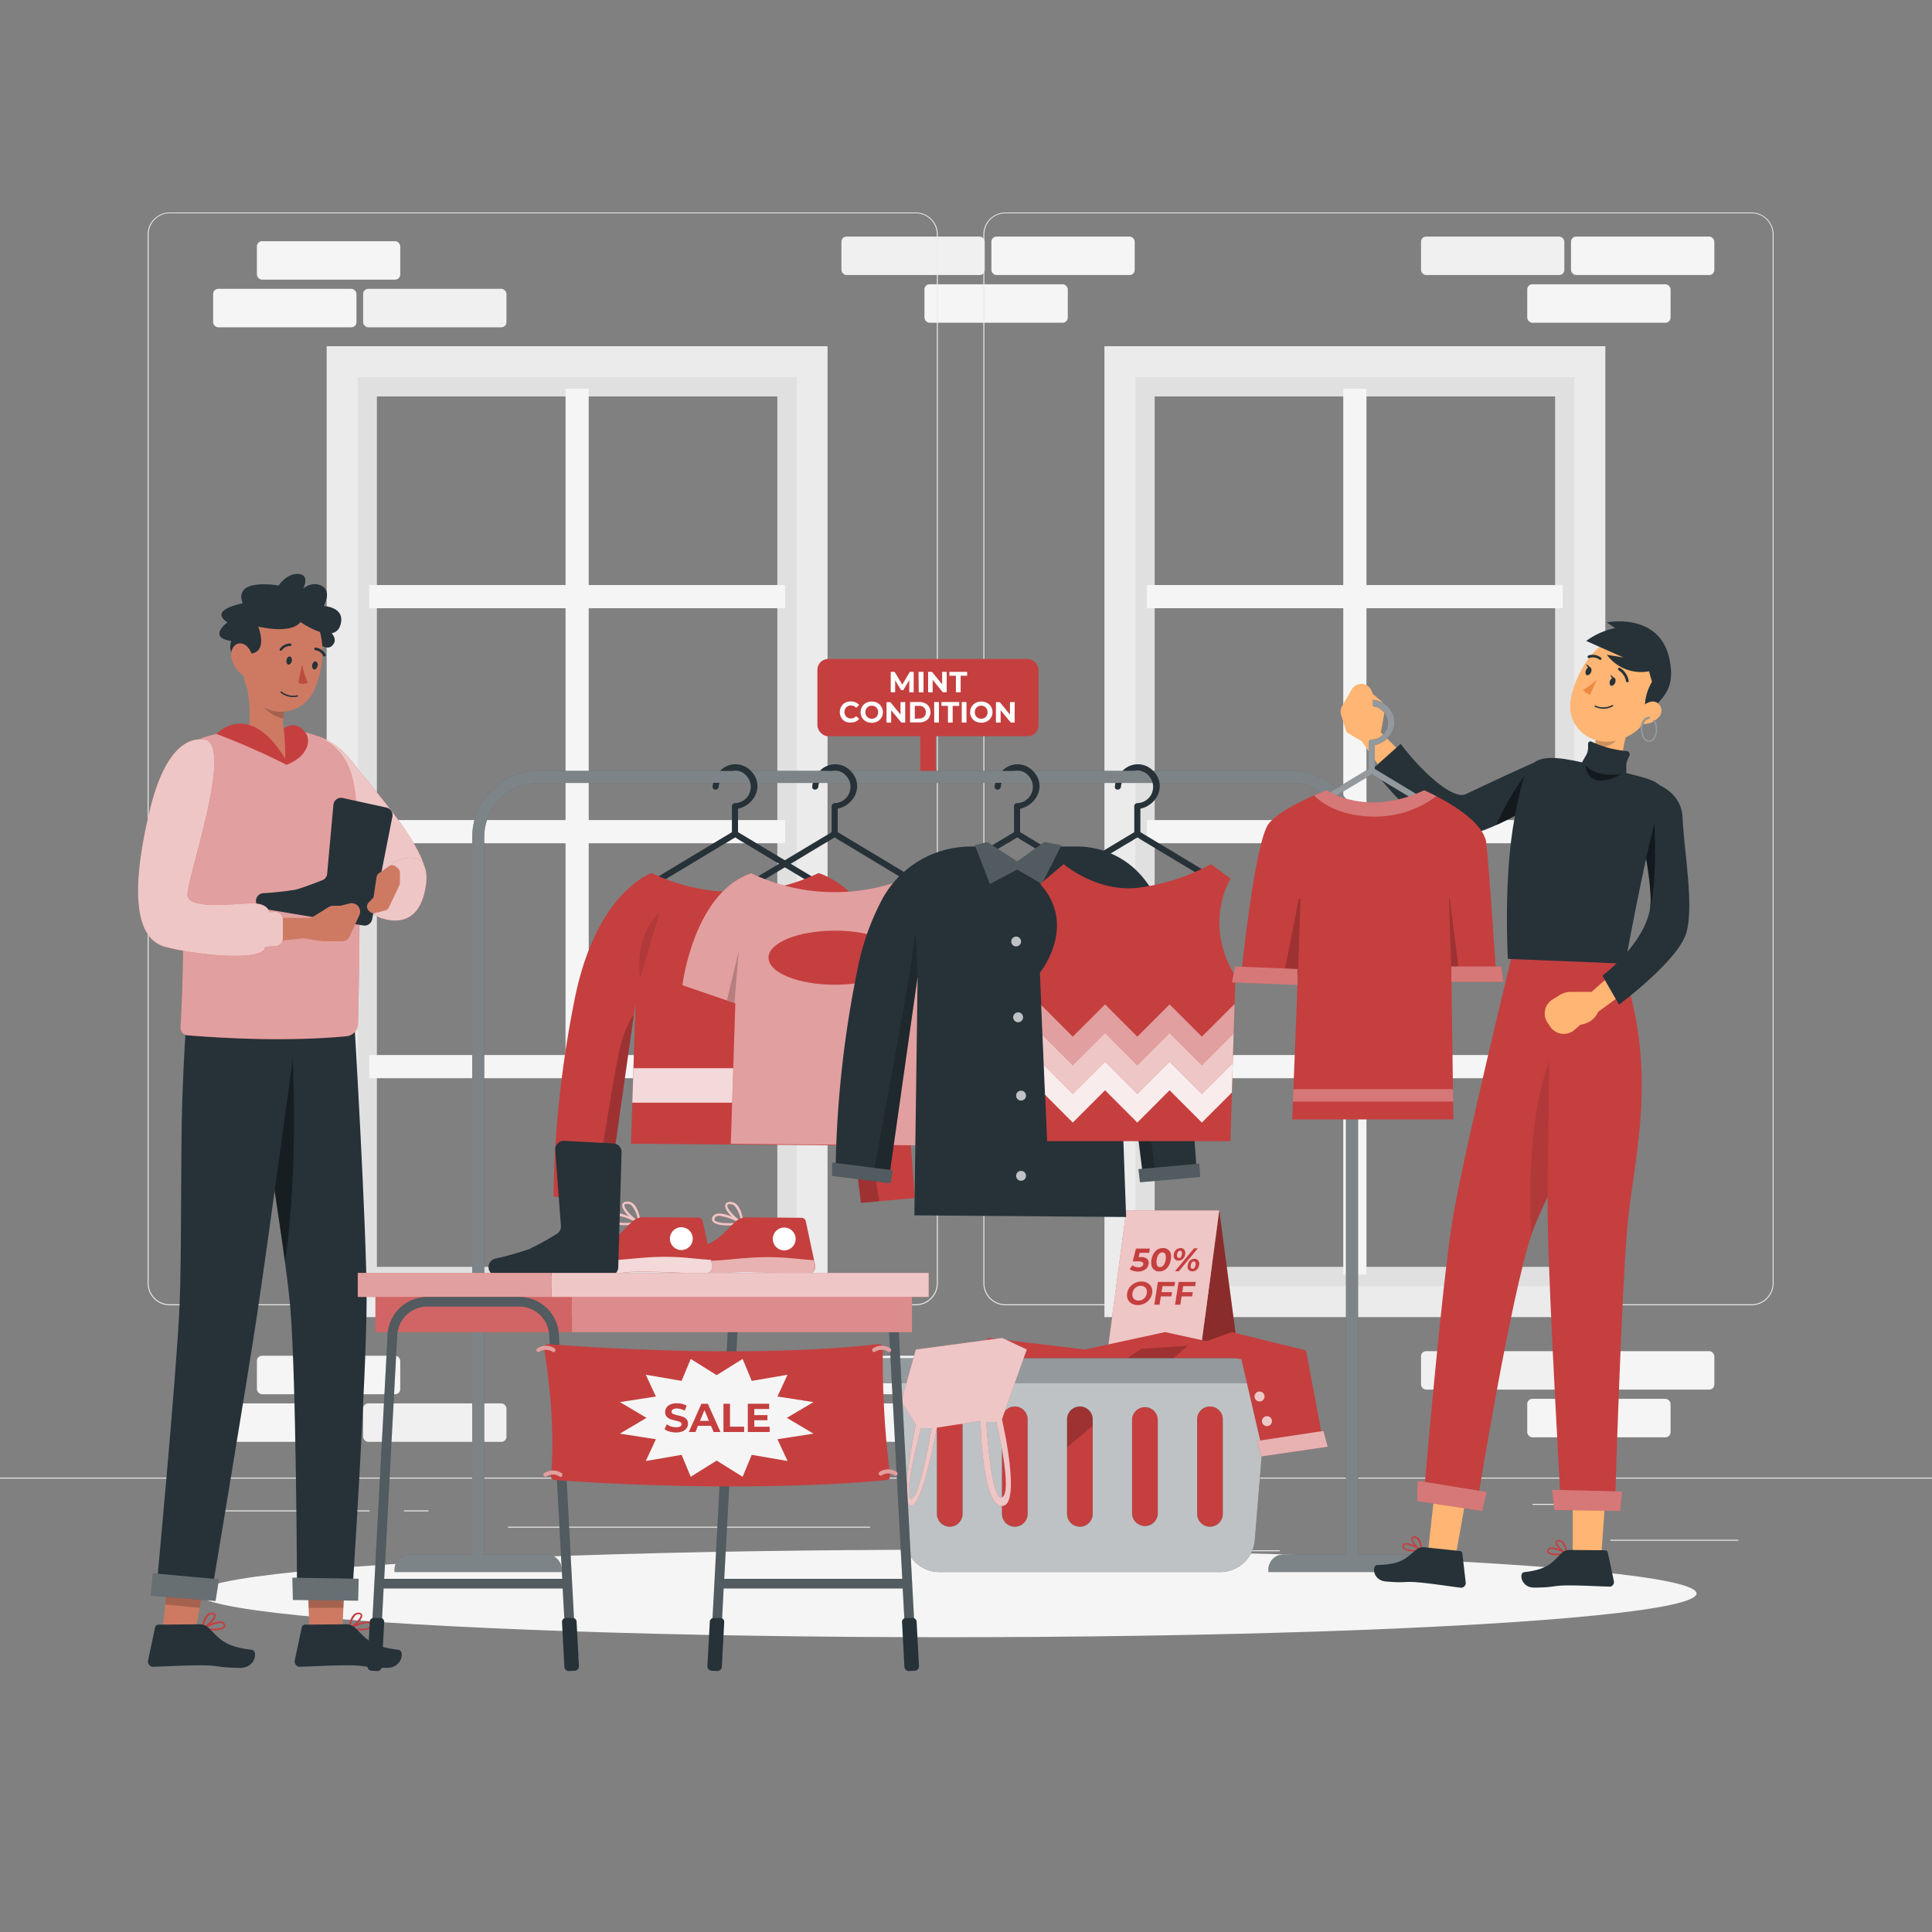 <svg xmlns="http://www.w3.org/2000/svg" viewBox="0 0 500 500"><rect x="0" y="0" width="500" height="500" fill="#808080" stroke="none"/><g id="freepik--background-complete--inject-677"><path d="M89.73,93.6V336.86h120V93.6ZM201.17,327.86H97.54V102.6H201.17Z" style="fill:#e0e0e0"></path><path d="M214.17,340.86H84.54V89.6H214.17Zm-121.63-8H206.17V97.6H92.54Z" style="fill:#ebebeb"></path><polygon points="203.18 157.41 203.18 151.41 152.36 151.41 152.36 100.6 146.36 100.6 146.36 151.41 95.54 151.41 95.54 157.41 146.36 157.41 146.36 212.23 95.54 212.23 95.54 218.23 146.36 218.23 146.36 273.04 95.54 273.04 95.54 279.04 146.36 279.04 146.36 329.86 152.36 329.86 152.36 279.04 203.18 279.04 203.18 273.04 152.36 273.04 152.36 218.23 203.18 218.23 203.18 212.23 152.36 212.23 152.36 157.41 203.18 157.41" style="fill:#f5f5f5"></polygon><path d="M291,93.6V336.86H411V93.6ZM402.46,327.86H298.83V102.6H402.46Z" style="fill:#e0e0e0"></path><path d="M415.46,340.86H285.83V89.6H415.46Zm-121.63-8H407.46V97.6H293.83Z" style="fill:#ebebeb"></path><polygon points="404.46 157.41 404.46 151.41 353.64 151.41 353.64 100.6 347.64 100.6 347.64 151.41 296.82 151.41 296.82 157.41 347.64 157.41 347.64 212.23 296.82 212.23 296.82 218.23 347.64 218.23 347.64 273.04 296.82 273.04 296.82 279.04 347.64 279.04 347.64 329.86 353.64 329.86 353.64 279.04 404.46 279.04 404.46 273.04 353.64 273.04 353.64 218.23 404.46 218.23 404.46 212.23 353.64 212.23 353.64 157.41 404.46 157.41" style="fill:#f5f5f5"></polygon><rect x="66.49" y="62.42" width="37.09" height="9.95" rx="1.32" style="fill:#f5f5f5"></rect><rect x="55.16" y="74.75" width="37.09" height="9.95" rx="1.32" style="fill:#f5f5f5"></rect><rect x="93.98" y="74.75" width="37.09" height="9.95" rx="1.32" style="fill:#f0f0f0"></rect><rect x="395.26" y="73.56" width="37.09" height="9.95" rx="1.32" transform="translate(827.6 157.08) rotate(180)" style="fill:#f5f5f5"></rect><rect x="406.58" y="61.23" width="37.09" height="9.95" rx="1.32" transform="translate(850.25 132.41) rotate(180)" style="fill:#f5f5f5"></rect><rect x="367.76" y="61.23" width="37.09" height="9.95" rx="1.32" transform="translate(772.61 132.41) rotate(180)" style="fill:#f0f0f0"></rect><rect x="239.25" y="73.56" width="37.09" height="9.95" rx="1.32" transform="translate(515.59 157.08) rotate(180)" style="fill:#f5f5f5"></rect><rect x="256.58" y="61.23" width="37.09" height="9.95" rx="1.32" transform="translate(550.24 132.41) rotate(180)" style="fill:#f5f5f5"></rect><rect x="217.76" y="61.23" width="37.09" height="9.95" rx="1.32" transform="translate(472.61 132.41) rotate(180)" style="fill:#f0f0f0"></rect><rect x="395.26" y="362.01" width="37.09" height="9.95" rx="1.32" transform="translate(827.6 733.98) rotate(180)" style="fill:#f5f5f5"></rect><rect x="406.58" y="349.68" width="37.09" height="9.95" rx="1.32" transform="translate(850.25 709.31) rotate(180)" style="fill:#f5f5f5"></rect><rect x="367.76" y="349.68" width="37.09" height="9.95" rx="1.32" transform="translate(772.61 709.31) rotate(180)" style="fill:#f0f0f0"></rect><rect x="66.49" y="350.87" width="37.09" height="9.95" rx="1.32" style="fill:#f5f5f5"></rect><rect x="55.16" y="363.2" width="37.09" height="9.95" rx="1.32" style="fill:#f5f5f5"></rect><rect x="93.98" y="363.2" width="37.09" height="9.95" rx="1.32" style="fill:#f0f0f0"></rect><rect x="222.49" y="350.87" width="37.09" height="9.95" rx="1.32" style="fill:#f5f5f5"></rect><rect x="205.16" y="363.2" width="37.09" height="9.95" rx="1.32" style="fill:#f5f5f5"></rect><rect x="243.98" y="363.2" width="37.09" height="9.95" rx="1.32" style="fill:#f0f0f0"></rect><rect x="416.78" y="398.49" width="33.12" height="0.25" style="fill:#ebebeb"></rect><rect x="322.53" y="401.21" width="8.69" height="0.25" style="fill:#ebebeb"></rect><rect x="396.59" y="389.21" width="19.19" height="0.25" style="fill:#ebebeb"></rect><rect x="52.46" y="390.89" width="43.19" height="0.25" style="fill:#ebebeb"></rect><rect x="104.56" y="390.89" width="6.33" height="0.25" style="fill:#ebebeb"></rect><rect x="131.47" y="395.11" width="93.68" height="0.25" style="fill:#ebebeb"></rect><path d="M237,337.8H43.92a5.71,5.71,0,0,1-5.71-5.71V60.66A5.71,5.71,0,0,1,43.92,55H237a5.71,5.71,0,0,1,5.71,5.71V332.09A5.71,5.71,0,0,1,237,337.8ZM43.92,55.2a5.47,5.47,0,0,0-5.46,5.46V332.09a5.47,5.47,0,0,0,5.46,5.46H237a5.47,5.47,0,0,0,5.46-5.46V60.66A5.47,5.47,0,0,0,237,55.2Z" style="fill:#ebebeb"></path><path d="M453.31,337.8H260.21a5.72,5.72,0,0,1-5.71-5.71V60.66A5.72,5.72,0,0,1,260.21,55h193.1A5.71,5.71,0,0,1,459,60.66V332.09A5.71,5.71,0,0,1,453.31,337.8ZM260.21,55.2a5.47,5.47,0,0,0-5.46,5.46V332.09a5.47,5.47,0,0,0,5.46,5.46h193.1a5.47,5.47,0,0,0,5.46-5.46V60.66a5.47,5.47,0,0,0-5.46-5.46Z" style="fill:#ebebeb"></path><rect y="382.4" width="500" height="0.25" style="fill:#ebebeb"></rect></g><g id="freepik--Shadow--inject-677"><ellipse id="freepik--path--inject-677" cx="245.18" cy="412.39" rx="193.89" ry="11.32" style="fill:#f5f5f5"></ellipse></g><g id="freepik--Basket--inject-677"><polygon points="309.25 360.47 315.54 313.25 321.82 360.47 309.25 360.47" style="fill:#C53F3F"></polygon><polygon points="309.25 360.47 315.54 313.25 321.82 360.47 309.25 360.47" style="opacity:0.3"></polygon><polygon points="285.2 360.47 291.48 313.25 315.54 313.25 309.25 360.47 285.2 360.47" style="fill:#C53F3F"></polygon><polygon points="285.2 360.47 291.48 313.25 315.54 313.25 309.25 360.47 285.2 360.47" style="fill:#fff;opacity:0.7"></polygon><path d="M296.87,325.78a1.43,1.43,0,0,1,.39,1.33,2.16,2.16,0,0,1-.43,1,2.25,2.25,0,0,1-.93.7,3.33,3.33,0,0,1-1.4.27,4.4,4.4,0,0,1-1.2-.17,2.43,2.43,0,0,1-.94-.46l.7-1a2.41,2.41,0,0,0,.71.39,2.84,2.84,0,0,0,.88.13,1.54,1.54,0,0,0,.84-.2.76.76,0,0,0,.38-.56.54.54,0,0,0-.21-.57,1.94,1.94,0,0,0-1-.2h-1.5l.82-3.31h3.59l-.17,1.1h-2.45l-.27,1.11h.48A2.47,2.47,0,0,1,296.87,325.78Z" style="fill:#C53F3F"></path><path d="M298.78,328.7a1.93,1.93,0,0,1-.73-1.05A3.65,3.65,0,0,1,298,326a4.27,4.27,0,0,1,.59-1.63,3,3,0,0,1,1.06-1.05A2.69,2.69,0,0,1,301,323a2.14,2.14,0,0,1,1.25.36,2,2,0,0,1,.73,1.05A3.63,3.63,0,0,1,303,326a4.42,4.42,0,0,1-.58,1.64,3,3,0,0,1-1.06,1.05,2.71,2.71,0,0,1-1.36.36A2.12,2.12,0,0,1,298.78,328.7Zm2.35-1.26a3,3,0,0,0,.53-1.43,2.49,2.49,0,0,0-.08-1.42.8.8,0,0,0-.77-.47,1.13,1.13,0,0,0-.91.47,3,3,0,0,0-.54,1.42,2.52,2.52,0,0,0,.08,1.43.8.8,0,0,0,.77.47A1.17,1.17,0,0,0,301.13,327.44Z" style="fill:#C53F3F"></path><path d="M304,325.81a1.51,1.51,0,0,1-.22-1.18,1.94,1.94,0,0,1,.6-1.18,1.58,1.58,0,0,1,1.12-.45,1.14,1.14,0,0,1,1,.45,1.45,1.45,0,0,1,.22,1.18,2,2,0,0,1-.59,1.18,1.61,1.61,0,0,1-1.12.44A1.19,1.19,0,0,1,304,325.81Zm1.59-.48a1.47,1.47,0,0,0,.27-.7,1.17,1.17,0,0,0-.05-.7.45.45,0,0,0-.42-.24.63.63,0,0,0-.48.24,1.37,1.37,0,0,0-.28.7,1.06,1.06,0,0,0,.06.69.43.43,0,0,0,.41.24A.65.65,0,0,0,305.62,325.33Zm3.41-2.26h1L305.08,329h-1Zm-1.18,5.76a1.09,1.09,0,0,1-.43-.57,1.74,1.74,0,0,1,0-.86,2.08,2.08,0,0,1,.32-.86,1.64,1.64,0,0,1,1.39-.76,1.16,1.16,0,0,1,1,.44,1.46,1.46,0,0,1,.22,1.18,1.88,1.88,0,0,1-.59,1.18,1.59,1.59,0,0,1-1.13.44A1.29,1.29,0,0,1,307.85,328.83Zm1.32-.73a1.41,1.41,0,0,0,.27-.7,1.15,1.15,0,0,0-.05-.69.42.42,0,0,0-.41-.24.62.62,0,0,0-.48.23,1.37,1.37,0,0,0-.28.7,1.17,1.17,0,0,0,0,.7.44.44,0,0,0,.41.24A.62.62,0,0,0,309.17,328.1Z" style="fill:#C53F3F"></path><path d="M292.88,337.35a2.3,2.3,0,0,1-1-1.09,2.69,2.69,0,0,1-.17-1.56,3.49,3.49,0,0,1,.66-1.56,3.74,3.74,0,0,1,1.33-1.09,3.83,3.83,0,0,1,1.71-.39,3.12,3.12,0,0,1,1.59.39,2.46,2.46,0,0,1,1,1.09,2.8,2.8,0,0,1,.17,1.56,3.41,3.41,0,0,1-.67,1.56,3.68,3.68,0,0,1-1.32,1.09,3.84,3.84,0,0,1-1.71.4A3.07,3.07,0,0,1,292.88,337.35Zm2.75-1a2.25,2.25,0,0,0,.77-.67,2.35,2.35,0,0,0,.39-1,1.73,1.73,0,0,0-.09-1,1.3,1.3,0,0,0-.55-.67,1.66,1.66,0,0,0-.9-.24,2.06,2.06,0,0,0-1,.24,2.15,2.15,0,0,0-.77.67,2.19,2.19,0,0,0-.39,1,1.86,1.86,0,0,0,.08,1,1.41,1.41,0,0,0,.56.67,1.63,1.63,0,0,0,.9.24A2.09,2.09,0,0,0,295.63,336.35Z" style="fill:#C53F3F"></path><path d="M300.85,332.85l-.25,1.56h2.73l-.18,1.09h-2.72l-.34,2.15h-1.36l.93-5.89h4.45l-.17,1.09Z" style="fill:#C53F3F"></path><path d="M306.22,332.85l-.24,1.56h2.72l-.17,1.09H305.8l-.34,2.15H304.1l.93-5.89h4.45l-.17,1.09Z" style="fill:#C53F3F"></path><polygon points="240.76 396.34 237.01 368.75 255.76 346.25 280.76 349.25 301.51 344.75 322.26 349.25 323.76 359.75 319.76 398.56 311.26 402.24 240.76 396.34" style="fill:#C53F3F"></polygon><polygon points="307.52 348.25 276.14 374.58 269.69 366.25 295.35 349.08 307.52 348.25" style="opacity:0.2"></polygon><path d="M330.67,358H228.26a3.26,3.26,0,0,1-3.25-3.25h0a3.26,3.26,0,0,1,3.25-3.25H330.67a3.25,3.25,0,0,1,3.25,3.25h0A3.25,3.25,0,0,1,330.67,358Z" style="fill:#263238"></path><path d="M330.67,358H228.26a3.26,3.26,0,0,1-3.25-3.25h0a3.26,3.26,0,0,1,3.25-3.25H330.67a3.25,3.25,0,0,1,3.25,3.25h0A3.25,3.25,0,0,1,330.67,358Z" style="fill:#fff;opacity:0.5"></path><path d="M230.87,358l3.32,40.61a9,9,0,0,0,8.93,8.23h72.69a9,9,0,0,0,8.93-8.23L328.07,358Zm18.24,33.79a3.32,3.32,0,0,1-6.64,0V367.32a3.32,3.32,0,0,1,6.64,0Zm16.84,0a3.32,3.32,0,1,1-6.64,0V367.32a3.32,3.32,0,1,1,6.64,0Zm16.84,0a3.32,3.32,0,1,1-6.64,0V367.32a3.32,3.32,0,1,1,6.64,0Zm16.84,0a3.33,3.33,0,0,1-6.65,0V367.32a3.33,3.33,0,0,1,6.65,0Zm16.83,0a3.32,3.32,0,1,1-6.64,0V367.32a3.32,3.32,0,1,1,6.64,0Z" style="fill:#263238"></path><path d="M230.87,358l3.32,40.61a9,9,0,0,0,8.93,8.23h72.69a9,9,0,0,0,8.93-8.23L328.07,358Zm18.24,33.79a3.32,3.32,0,0,1-6.64,0V367.32a3.32,3.32,0,0,1,6.64,0Zm16.84,0a3.32,3.32,0,1,1-6.64,0V367.32a3.32,3.32,0,1,1,6.64,0Zm16.84,0a3.32,3.32,0,1,1-6.64,0V367.32a3.32,3.32,0,1,1,6.64,0Zm16.84,0a3.33,3.33,0,0,1-6.65,0V367.32a3.33,3.33,0,0,1,6.65,0Zm16.83,0a3.32,3.32,0,1,1-6.64,0V367.32a3.32,3.32,0,1,1,6.64,0Z" style="fill:#fff;opacity:0.7"></path><polygon points="305.51 349.5 318.78 344.75 338.01 349.5 342.51 373.49 326.76 375.5 321.26 351.75 305.51 349.5" style="fill:#C53F3F"></polygon><polygon points="325.26 372.92 326.43 376.92 343.6 374.42 342.51 370.33 325.26 372.92" style="fill:#C53F3F"></polygon><polygon points="325.26 372.92 326.43 376.92 343.6 374.42 342.51 370.33 325.26 372.92" style="fill:#fff;opacity:0.6"></polygon><path d="M329.18,367.79a1.29,1.29,0,1,1-1.29-1.29A1.29,1.29,0,0,1,329.18,367.79Z" style="fill:#fff;opacity:0.7"></path><path d="M327.26,361.42a1.29,1.29,0,1,1-1.29-1.3A1.29,1.29,0,0,1,327.26,361.42Z" style="fill:#fff;opacity:0.7"></path><path d="M265.73,349.25l-6.38-3-22.34,3-3.75,13.46,3.75,6s-4.33,20.75-1.29,21,6.75-20.25,6.75-20.25l11.29-1.71s.34,22,5.55,22,0-22.43,0-22.43Zm-30,38.63c-2.12-.76,2.63-18.26,2.63-18.26h2.75S237.89,388.62,235.76,387.88Zm23.59-.38c-2.84,1.38-4.09-19.5-4.09-19.5h2.63S262.19,386.12,259.35,387.5Z" style="fill:#C53F3F"></path><path d="M265.73,349.25l-6.38-3-22.34,3-3.75,13.46,3.75,6s-4.33,20.75-1.29,21,6.75-20.25,6.75-20.25l11.29-1.71s.34,22,5.55,22,0-22.43,0-22.43Zm-30,38.63c-2.12-.76,2.63-18.26,2.63-18.26h2.75S237.89,388.62,235.76,387.88Zm23.59-.38c-2.84,1.38-4.09-19.5-4.09-19.5h2.63S262.19,386.12,259.35,387.5Z" style="fill:#fff;opacity:0.7"></path></g><g id="freepik--Rack--inject-677"><path d="M367.63,402.31H351.47V216.63a17.15,17.15,0,0,0-17.13-17.14h-195a17.15,17.15,0,0,0-17.13,17.14V402.31H106a3.89,3.89,0,0,0-3.89,3.88v.65h43.24v-.65a3.88,3.88,0,0,0-3.88-3.88H125.33V216.63a14,14,0,0,1,14-14h195a14,14,0,0,1,14,14V402.31H332.16a3.89,3.89,0,0,0-3.89,3.88v.65h43.25v-.65A3.89,3.89,0,0,0,367.63,402.31Z" style="fill:#263238"></path><path d="M367.63,402.31H351.47V216.63a17.15,17.15,0,0,0-17.13-17.14h-195a17.15,17.15,0,0,0-17.13,17.14V402.31H106a3.89,3.89,0,0,0-3.89,3.88v.65h43.24v-.65a3.88,3.88,0,0,0-3.88-3.88H125.33V216.63a14,14,0,0,1,14-14h195a14,14,0,0,1,14,14V402.31H332.16a3.89,3.89,0,0,0-3.89,3.88v.65h43.25v-.65A3.89,3.89,0,0,0,367.63,402.31Z" style="fill:#fff;opacity:0.4"></path><path d="M186,203.6a4.43,4.43,0,0,1,.2-1h-1.62a7.39,7.39,0,0,0-.16,1C184.34,204.61,185.92,204.6,186,203.6Z" style="fill:#263238"></path><path d="M212.23,228.1,191,215.36v-6.07c4.39-.94,6.91-6.19,3.31-9.79a5.47,5.47,0,0,0-7.94,0h3.18a3.74,3.74,0,0,1,3.56,1.21,4.21,4.21,0,0,1-2.9,7.14.8.8,0,0,0-.79.78v6.74L168.26,228.1c-.87.52-.08,1.89.79,1.36l10.35-6.22,7.52-4.52c.85-.51,1.77-1,2.58-1.55.17-.12.61-.32.84-.46.53.44,2.37,1.5,2.88,1.8q3.71,2.24,7.42,4.46l10.79,6.49A.79.79,0,0,0,212.23,228.1Z" style="fill:#263238"></path><path d="M216.14,258.05l2,38.36L163.3,296l1.17-36.36-7.34,51.69-13.89-1.68A279.22,279.22,0,0,1,149.05,257c5.82-26.52,19.6-31.05,19.6-31.05a50.1,50.1,0,0,0,43.18,0s15.19,4.11,19,27.26,5.89,56.84,5.89,56.84l-13.89,1.26Z" style="fill:#C53F3F"></path><g style="opacity:0.2"><path d="M153.74,310.9l3.39.41,6.92-48.76c-1.34,1.84-3,5.12-4.11,10.92C158.18,282.41,155.06,302.33,153.74,310.9Z"></path></g><g style="opacity:0.2"><path d="M227.55,310.88c-1.33-8.58-4.44-28.48-6.2-37.41-1.34-6.76-3.32-10.09-4.75-11.7l6.21,49.54Z"></path></g><g style="opacity:0.8"><polygon points="217.08 276.45 163.93 276.45 163.64 285.37 217.53 285.37 217.08 276.45" style="fill:#fff"></polygon></g><path d="M170.7,236.11l-5,17.06S163.63,242.93,170.7,236.11Z" style="opacity:0.1"></path><path d="M210.78,236.11l5,17.06S217.86,242.93,210.78,236.11Z" style="opacity:0.1"></path><path d="M211.77,203.6a5.11,5.11,0,0,1,.2-1h-1.61a6,6,0,0,0-.16,1C210.11,204.61,211.68,204.6,211.77,203.6Z" style="fill:#263238"></path><path d="M238,228.1l-21.2-12.74v-6.07c4.4-.94,6.91-6.19,3.31-9.79a5.46,5.46,0,0,0-7.93,0h3.18a3.72,3.72,0,0,1,3.55,1.21,4.21,4.21,0,0,1-2.89,7.14.8.8,0,0,0-.79.78v6.74L194,228.1a.79.79,0,0,0,.8,1.36l10.34-6.22,7.52-4.52c.86-.51,1.78-1,2.59-1.55.17-.12.61-.32.83-.46.53.44,2.38,1.5,2.88,1.8L226.4,223l10.8,6.49C238.07,230,238.86,228.62,238,228.1Z" style="fill:#263238"></path><path d="M194.42,226a50.08,50.08,0,0,0,43.17,0s14.88,5.79,20,28.49l-15.66,3.61,2,38.36-54.8-.43,1.18-36.36-13.7-4.7S179.5,231.05,194.42,226Z" style="fill:#C53F3F"></path><path d="M194.42,226a50.08,50.08,0,0,0,43.17,0s14.88,5.79,20,28.49l-15.66,3.61,2,38.36-54.8-.43,1.18-36.36-13.7-4.7S179.5,231.05,194.42,226Z" style="fill:#fff;opacity:0.5"></path><polygon points="188.13 258.89 190.07 259.56 191.19 246.1 188.13 258.89" style="opacity:0.2"></polygon><polygon points="240.02 242.56 241.9 258.05 244.95 257.35 240.02 242.56" style="opacity:0.2"></polygon><ellipse cx="216.04" cy="247.85" rx="17.15" ry="7" style="fill:#C53F3F"></ellipse><path d="M259,203.6a4.43,4.43,0,0,1,.2-1h-1.61a6,6,0,0,0-.17,1C257.35,204.61,258.93,204.6,259,203.6Z" style="fill:#263238"></path><path d="M285.24,228.1,264,215.36v-6.07c4.4-.94,6.91-6.19,3.31-9.79a5.48,5.48,0,0,0-7.94,0h3.19a3.72,3.72,0,0,1,3.55,1.21,4.21,4.21,0,0,1-2.9,7.14.79.79,0,0,0-.78.78v6.74l-21.2,12.74c-.87.52-.08,1.89.79,1.36l10.35-6.22,7.52-4.52c.85-.51,1.78-1,2.59-1.55.17-.12.61-.32.83-.46.53.44,2.38,1.5,2.88,1.8l7.42,4.46,10.8,6.49C285.32,230,286.11,228.62,285.24,228.1Z" style="fill:#263238"></path><path d="M309.71,303.18s-2.1-33.68-5.89-56.84c-1.46-8.9-4.6-15-7.91-19.1a22.09,22.09,0,0,0-17.22-8.16H271.2l-4.36,4.56h-7.35l-3.85-4.56h-4.33a26.1,26.1,0,0,0-22.8,13.27,64.43,64.43,0,0,0-6.44,17.78,278.76,278.76,0,0,0-5.82,52.63l13.9,1.68,7.33-51.69-.84,61.78,54.8.43-2.29-63.78,6.67,53.26Z" style="fill:#263238"></path><path d="M236.56,243.66c-.52,7-10.5,59.88-10.5,59.88l2.61.72,1.48.18,7.33-51.69S237.09,236.65,236.56,243.66Z" style="opacity:0.2"></path><path d="M299.16,304.14c-1.38-9.66-4.87-34.08-7-47.36-2.62-16.8-3.06-14.89-3.06-14.89v9.29l6.67,53.26Z" style="opacity:0.2"></path><polygon points="255.51 217.91 263.24 222.93 270.29 217.91 274.7 218.76 269.61 228.78 263.24 225.04 256.19 228.78 252.29 218.76 255.51 217.91" style="fill:#263238"></polygon><polygon points="255.51 217.91 263.24 222.93 270.29 217.91 274.7 218.76 269.61 228.78 263.24 225.04 256.19 228.78 252.29 218.76 255.51 217.91" style="fill:#fff;opacity:0.2"></polygon><polygon points="215.34 300.86 231.03 302.86 230.5 306.23 215.34 304.33 215.34 300.86" style="fill:#263238"></polygon><polygon points="215.34 300.86 231.03 302.86 230.5 306.23 215.34 304.33 215.34 300.86" style="fill:#fff;opacity:0.2"></polygon><polygon points="310.37 301.14 294.63 302.58 295.03 305.97 310.61 304.58 310.37 301.14" style="fill:#263238"></polygon><polygon points="310.37 301.14 294.63 302.58 295.03 305.97 310.61 304.58 310.37 301.14" style="fill:#fff;opacity:0.2"></polygon><path d="M264.25,243.66a1.27,1.27,0,1,1-1.27-1.27A1.27,1.27,0,0,1,264.25,243.66Z" style="fill:#fff;opacity:0.7"></path><path d="M264.77,263.25A1.28,1.28,0,1,1,263.5,262,1.27,1.27,0,0,1,264.77,263.25Z" style="fill:#fff;opacity:0.7"></path><path d="M265.53,283.54a1.28,1.28,0,1,1-1.28-1.27A1.28,1.28,0,0,1,265.53,283.54Z" style="fill:#fff;opacity:0.7"></path><path d="M265.53,304.29a1.28,1.28,0,1,1-1.28-1.27A1.27,1.27,0,0,1,265.53,304.29Z" style="fill:#fff;opacity:0.7"></path><path d="M290.1,203.6a5.11,5.11,0,0,1,.2-1h-1.61a7.39,7.39,0,0,0-.16,1C288.44,204.61,290,204.6,290.1,203.6Z" style="fill:#263238"></path><path d="M316.32,228.1l-21.19-12.74v-6.07c4.39-.94,6.9-6.19,3.3-9.79a5.46,5.46,0,0,0-7.93,0h3.18a3.74,3.74,0,0,1,3.56,1.21,4.21,4.21,0,0,1-2.9,7.14.8.8,0,0,0-.79.78v6.74l-21.2,12.74c-.86.52-.07,1.89.8,1.36l10.34-6.22,7.52-4.52c.86-.51,1.78-1,2.59-1.55.17-.12.61-.32.83-.46.53.44,2.38,1.5,2.88,1.8l7.43,4.46q5.38,3.25,10.79,6.49C316.4,230,317.19,228.62,316.32,228.1Z" style="fill:#263238"></path><path d="M269.19,228.78l6.09-5.14s8.43,7.27,19.06,6.13a52.9,52.9,0,0,0,19.06-6.13l5.09,3.77s-7.3,11.39,1.23,25.28l-1.28,42.64H271l-1.88-43.59S279,239.61,269.19,228.78Z" style="fill:#C53F3F"></path><polygon points="319.5 260.04 319.4 259.94 311.04 268.29 302.69 259.94 294.34 268.29 285.99 259.94 277.63 268.29 269.45 260.1 269.78 267.85 277.63 275.7 285.99 267.35 294.34 275.7 302.69 267.35 311.04 275.7 319.27 267.47 319.5 260.04" style="fill:#fff;opacity:0.5"></polygon><polygon points="319.27 267.47 311.04 275.7 302.69 267.35 294.34 275.7 285.99 267.35 277.63 275.7 269.78 267.85 270.12 275.59 277.63 283.11 285.99 274.75 294.34 283.11 302.69 274.75 311.04 283.11 319.04 275.11 319.27 267.47" style="fill:#fff;opacity:0.7"></polygon><polygon points="319.04 275.11 311.04 283.11 302.69 274.75 294.34 283.11 285.99 274.75 277.63 283.11 270.12 275.59 270.45 283.33 277.63 290.52 285.99 282.16 294.34 290.52 302.69 282.16 311.04 290.52 318.81 282.75 319.04 275.11" style="fill:#fff;opacity:0.9"></polygon><rect x="211.54" y="170.54" width="57.23" height="19.99" rx="2.8" style="fill:#C53F3F"></rect><rect x="238.16" y="189.52" width="4" height="9.97" style="fill:#C53F3F"></rect><path d="M235.32,179.16V176l-1.56,2.61h-.55l-1.55-2.55v3.1h-1.14v-5.28h1l2,3.28,1.94-3.28h1v5.28Z" style="fill:#fff"></path><path d="M237.72,173.88H239v5.28h-1.23Z" style="fill:#fff"></path><path d="M245,173.88v5.28h-1l-2.63-3.2v3.2H240.2v-5.28h1l2.63,3.21v-3.21Z" style="fill:#fff"></path><path d="M247.39,174.88H245.7v-1h4.6v1h-1.69v4.28h-1.22Z" style="fill:#fff"></path><path d="M218.71,186.7a2.6,2.6,0,0,1-1-1,2.87,2.87,0,0,1,0-2.82,2.6,2.6,0,0,1,1-1,3.06,3.06,0,0,1,1.46-.35,3.13,3.13,0,0,1,1.25.24,2.39,2.39,0,0,1,.93.7l-.79.72a1.68,1.68,0,0,0-1.32-.62,1.72,1.72,0,0,0-.88.22,1.45,1.45,0,0,0-.6.6,1.75,1.75,0,0,0-.21.87,1.82,1.82,0,0,0,.21.88,1.57,1.57,0,0,0,.6.6,1.82,1.82,0,0,0,.88.21,1.68,1.68,0,0,0,1.32-.62l.79.72a2.42,2.42,0,0,1-.94.7,3.08,3.08,0,0,1-1.24.24A3,3,0,0,1,218.71,186.7Z" style="fill:#fff"></path><path d="M224.13,186.7a2.63,2.63,0,0,1-1.4-2.38,2.66,2.66,0,0,1,.37-1.4,2.7,2.7,0,0,1,1-1,3.33,3.33,0,0,1,3,0,2.77,2.77,0,0,1,1,1,2.7,2.7,0,0,1-1,3.78,3.33,3.33,0,0,1-3,0Zm2.33-.9a1.62,1.62,0,0,0,.59-.6,1.72,1.72,0,0,0,.22-.88,1.66,1.66,0,0,0-.22-.87,1.48,1.48,0,0,0-.59-.6,1.73,1.73,0,0,0-1.69,0,1.48,1.48,0,0,0-.59.6,1.66,1.66,0,0,0-.22.87,1.72,1.72,0,0,0,.22.88,1.62,1.62,0,0,0,.59.6,1.81,1.81,0,0,0,1.69,0Z" style="fill:#fff"></path><path d="M234.27,181.68V187h-1l-2.64-3.2V187h-1.2v-5.28h1l2.62,3.21v-3.21Z" style="fill:#fff"></path><path d="M235.52,181.68h2.4a3.34,3.34,0,0,1,1.52.33,2.43,2.43,0,0,1,1,.92,2.8,2.8,0,0,1,0,2.78,2.31,2.31,0,0,1-1,.92,3.34,3.34,0,0,1-1.52.33h-2.4Zm2.34,4.28a1.82,1.82,0,0,0,1.27-.44,1.6,1.6,0,0,0,.47-1.2,1.56,1.56,0,0,0-.47-1.19,1.78,1.78,0,0,0-1.27-.45h-1.11V186Z" style="fill:#fff"></path><path d="M241.76,181.68H243V187h-1.22Z" style="fill:#fff"></path><path d="M245.33,182.68h-1.69v-1h4.6v1h-1.69V187h-1.22Z" style="fill:#fff"></path><path d="M248.9,181.68h1.22V187H248.9Z" style="fill:#fff"></path><path d="M252.45,186.7a2.75,2.75,0,0,1-1-3.78,2.73,2.73,0,0,1,1-1,3.3,3.3,0,0,1,3,0,2.67,2.67,0,0,1,1.41,2.38,2.67,2.67,0,0,1-1.41,2.38,3.3,3.3,0,0,1-3,0Zm2.33-.9a1.7,1.7,0,0,0,.59-.6,1.82,1.82,0,0,0,.21-.88,1.75,1.75,0,0,0-.21-.87,1.55,1.55,0,0,0-.59-.6,1.66,1.66,0,0,0-.85-.22,1.6,1.6,0,0,0-.84.22,1.51,1.51,0,0,0-.6.6,1.75,1.75,0,0,0-.21.87,1.82,1.82,0,0,0,.21.88,1.64,1.64,0,0,0,.6.6,1.69,1.69,0,0,0,.84.21A1.76,1.76,0,0,0,254.78,185.8Z" style="fill:#fff"></path><path d="M262.59,181.68V187h-1l-2.63-3.2V187h-1.21v-5.28h1l2.63,3.21v-3.21Z" style="fill:#fff"></path></g><g id="freepik--character-2--inject-677"><path d="M392,244.43s-13,52.84-16,70.73c-2.91,17.63-7.46,71.09-7.46,71.09l13.86,2.13s8.42-52.07,13.86-68.6c4.14-12.57,18.67-34.62,21.68-47.27,1.57-6.57,0-27,0-27Z" style="fill:#C53F3F"></path><polygon points="371.12 387.58 369.56 401.68 376.76 402.53 379.27 388.43 371.12 387.58" style="fill:#ffb573"></polygon><path d="M365.31,401.49a3.57,3.57,0,0,1-2.37-.89.76.76,0,0,1,.11-.85,1,1,0,0,1,.66-.39c1.42-.23,4.13,1.71,4.25,1.8a.18.18,0,0,1,.07.21.2.2,0,0,1-.17.15A15.5,15.5,0,0,1,365.31,401.49Zm-1.15-1.75a1.63,1.63,0,0,0-.38,0,.56.56,0,0,0-.41.23c-.17.23-.13.35-.08.43.32.58,2.4.81,4,.78A8.94,8.94,0,0,0,364.16,399.74Z" style="fill:#C53F3F"></path><path d="M367.83,401.51a.08.08,0,0,1-.08,0c-.94-.54-2.74-2.54-2.47-3.45.05-.22.24-.47.79-.47a1.46,1.46,0,0,1,1.05.45c1,1,.95,3.22.95,3.33a.16.16,0,0,1-.24.16ZM366.16,398l-.11,0c-.36,0-.4.13-.42.18-.1.56,1.05,2.1,2,2.81a4.65,4.65,0,0,0-.83-2.65,1.06,1.06,0,0,0-.65-.32Z" style="fill:#C53F3F"></path><path d="M368.82,400.45l9,.94a.72.72,0,0,1,.64.65l.86,7.5a1.21,1.21,0,0,1-1,1.35H378c-3.24-.4-6.11-.88-10.16-1.3-4.77-.5-3.62.2-9.24-.31-3.39-.31-3.61-4.22-2.15-4.26,6.65-.14,7.54-2,10.31-4.13A3,3,0,0,1,368.82,400.45Z" style="fill:#263238"></path><path d="M402,272.11c-6.93,15.34-6.15,39.73-5.69,47.58,2.25-6.76,7.46-16.24,12.27-25.52l-.72-8.38S410.35,253.63,402,272.11Z" style="opacity:0.1"></path><polygon points="366.87 383.23 366.76 388.48 383.57 391.05 384.77 386.12 366.87 383.23" style="fill:#C53F3F"></polygon><polygon points="366.87 383.23 366.76 388.48 383.57 391.05 384.77 386.12 366.87 383.23" style="fill:#fff;opacity:0.3"></polygon><path d="M401.64,244.82s-1.35,54.09-1.07,72.12,3.32,71.44,3.32,71.44H418s1.6-53.63,3.2-71.44,9-41.59-3.2-71.45Z" style="fill:#C53F3F"></path><polygon points="407.03 388.92 407.03 402.42 414.42 402.42 415.39 388.92 407.03 388.92" style="fill:#ffb573"></polygon><path d="M402.92,402.5a3.52,3.52,0,0,1-2.43-.66.72.72,0,0,1,0-.85,1.06,1.06,0,0,1,.62-.46c1.39-.37,4.28,1.31,4.4,1.39a.2.2,0,0,1,.1.2.19.19,0,0,1-.16.16A14.47,14.47,0,0,1,402.92,402.5Zm-1.3-1.63a1.58,1.58,0,0,0-.38,0,.56.56,0,0,0-.39.28c-.15.24-.1.36,0,.43.38.54,2.47.57,4,.39A9.21,9.21,0,0,0,401.62,400.87Z" style="fill:#C53F3F"></path><path d="M405.43,402.28a.08.08,0,0,1-.08,0c-1-.45-3-2.26-2.78-3.2,0-.22.19-.49.74-.54a1.45,1.45,0,0,1,1.09.34c1.05.88,1.25,3.12,1.26,3.23a.19.19,0,0,1-.09.17A.17.17,0,0,1,405.43,402.28Zm-2-3.38h-.12c-.35,0-.38.17-.39.22-.06.56,1.24,2,2.26,2.6a4.62,4.62,0,0,0-1.08-2.56,1,1,0,0,0-.67-.25Z" style="fill:#C53F3F"></path><path d="M406.32,401.13l9.07.08a.73.73,0,0,1,.7.58l1.58,7.39a1.21,1.21,0,0,1-.93,1.44,1.07,1.07,0,0,1-.25,0c-3.27-.09-6.17-.29-10.24-.32-4.8,0-3.59.54-9.23.57-3.4,0-4-3.86-2.55-4,6.61-.77,7.31-2.76,9.88-5.1A2.89,2.89,0,0,1,406.32,401.13Z" style="fill:#263238"></path><polygon points="401.68 385.56 402.28 390.78 419.29 391.04 419.81 385.99 401.68 385.56" style="fill:#C53F3F"></polygon><polygon points="401.68 385.56 402.28 390.78 419.29 391.04 419.81 385.99 401.68 385.56" style="fill:#fff;opacity:0.3"></polygon><path d="M412.13,195.31l8,1.82c-.62-3.47,1-8,2.38-11.29l-9.64,5.29C412.94,193,412.9,194.36,412.13,195.31Z" style="fill:#ffb573"></path><path d="M418.6,188l-5.68,3.17a13.36,13.36,0,0,1-.08,2.45c1.89.12,5.08-.84,5.88-2.75A5.82,5.82,0,0,0,418.6,188Z" style="opacity:0.2;isolation:isolate"></path><path d="M429.61,179.65c-3.36,6.62-4.65,9.49-9.6,11.48-7.44,3-14.83-2.59-13.51-10.08,1.2-6.74,6.53-16.46,14.35-16.23a10.11,10.11,0,0,1,8.76,14.83Z" style="fill:#ffb573"></path><path d="M418,176.72c-.25.55-.74.87-1.09.72s-.46-.74-.23-1.29.74-.87,1.09-.72S418.21,176.18,418,176.72Z" style="fill:#263238"></path><path d="M411.75,174c-.24.56-.73.87-1.09.72s-.46-.74-.22-1.29.73-.88,1.09-.72S412,173.46,411.75,174Z" style="fill:#263238"></path><path d="M411.67,172.83l-1.16-1S410.74,173.21,411.67,172.83Z" style="fill:#263238"></path><path d="M413.25,175.86a16.67,16.67,0,0,1-3.52,2.67,2.66,2.66,0,0,0,1.82,1.23Z" style="fill:#ed893e"></path><path d="M413.62,183.23a4.9,4.9,0,0,1-.84-.29.18.18,0,0,1-.1-.23h0a.18.18,0,0,1,.24-.09,4.83,4.83,0,0,0,4.32-.16.17.17,0,0,1,.19.29A4.93,4.93,0,0,1,413.62,183.23Z" style="fill:#263238"></path><path d="M421.07,176.56a.36.36,0,0,1-.27-.33,4.19,4.19,0,0,0-1.89-2.76.37.37,0,0,1-.12-.5.35.35,0,0,1,.48-.11h0a4.84,4.84,0,0,1,2.23,3.34.35.35,0,0,1-.33.37h-.11Z" style="fill:#263238"></path><path d="M411.13,170.32a.4.4,0,0,1-.26-.26.37.37,0,0,1,.25-.44,3.49,3.49,0,0,1,3.22.59.34.34,0,0,1,.05.47l0,0a.35.35,0,0,1-.49,0h0a2.82,2.82,0,0,0-2.53-.41A.38.38,0,0,1,411.13,170.32Z" style="fill:#263238"></path><path d="M417.92,175.59l-1.16-1S417,175.92,417.92,175.59Z" style="fill:#263238"></path><path d="M426.79,173.73a11.07,11.07,0,0,1-10.94-4.27l4.27.68-9.61-4.27a19.46,19.46,0,0,1,7.48-3.33l-2.14-1.46s15.21-3.07,16.54,11.73c0,0,.66,3.9-1.61,6.39S426.79,173.73,426.79,173.73Z" style="fill:#263238"></path><path d="M428.35,175.14s-3.52,4.6-2.41,9.33c0,0,6-3.64,6.39-8.61C432.79,169.46,428.35,175.14,428.35,175.14Z" style="fill:#263238"></path><path d="M429.19,185.68a5.29,5.29,0,0,1-3.68,1.71c-1.87.05-2.37-1.73-1.47-3.27.82-1.38,2.76-3.07,4.47-2.43a2.41,2.41,0,0,1,1.29,3.14A2.37,2.37,0,0,1,429.19,185.68Z" style="fill:#ffb573"></path><path d="M427.88,186.71a4.32,4.32,0,0,1,.45,3.15c-.25,1-1.12,2.35-2.27,1.45-1.33-1.05-1.39-5.1.73-5.31.31,0,.31-.51,0-.48-2.65.27-2.76,5-.9,6.28a1.69,1.69,0,0,0,2.45-.7,4.69,4.69,0,0,0,0-4.63.24.24,0,0,0-.42.24Z" style="fill:#263238"></path><g style="opacity:0.5"><path d="M427.88,186.71a4.32,4.32,0,0,1,.45,3.15c-.25,1-1.12,2.35-2.27,1.45-1.33-1.05-1.39-5.1.73-5.31.31,0,.31-.51,0-.48-2.65.27-2.76,5-.9,6.28a1.69,1.69,0,0,0,2.45-.7,4.69,4.69,0,0,0,0-4.63.24.24,0,0,0-.42.24Z" style="fill:#fff"></path></g><path d="M363.05,195.2l-5.69-5.69,1-5.48a2.87,2.87,0,0,0-1-2.69l-2.11-1.78-.24-.67a2.87,2.87,0,0,0-4.49-1.27h0a3,3,0,0,0-.7.81l-2.48,4.31a2.84,2.84,0,0,0-.25,2.28l1.4,4.49,3.91,2.31,5.34,7.64Z" style="fill:#ffb573"></path><path d="M400,198a1.46,1.46,0,0,0-2-1.05c-2.19.92-7.23,3.16-18.62,8.56-3.38,1.6-11.45-5.8-16.89-13L355.23,199s13,17.33,21.32,17.51,25.06-11,25.06-11Z" style="fill:#263238"></path><path d="M387.2,213.55a104.32,104.32,0,0,0,11.42-6.14v-2.88l-3.88-4A68.12,68.12,0,0,0,387.2,213.55Z" style="opacity:0.5"></path><path d="M390.24,248.16S389,227.37,392,211.55s3.55-17.77,21.32-13.33,18.31,3.38,15.64,12.09c-2.29,7.48-6.57,29-8.35,39.09Z" style="fill:#263238"></path><path d="M409.42,197.29l1-1.73a4.18,4.18,0,0,0,.58-2.13v-.94a.61.61,0,0,1,.86-.56,27,27,0,0,0,9.11,2.44.84.84,0,0,1,.72,1.18l-.5,1.14a3.53,3.53,0,0,0-.3,1.43l0,2A12.3,12.3,0,0,1,409.42,197.29Z" style="fill:#263238"></path><path d="M410.31,198s2.17,3.3,9.28,2.35C419.59,200.37,411.15,205.34,410.31,198Z" style="opacity:0.5"></path><path d="M416.9,252.25l-5,4.44h-5.34a5.47,5.47,0,0,0-2.94.85l-1.87,1.16a4.23,4.23,0,0,0-1.26,5.95l.71,1.06a4.24,4.24,0,0,0,6.28.83l1.51-1.32.93-.23a5.44,5.44,0,0,0,3.69-3.14h0l6.11-4.45Z" style="fill:#ffb573"></path><path d="M424.88,201.6s10.23,1.59,10.57,10,3,22.51,1,29.72S419,260,419,260l-4.3-7.49s12.51-9.28,12.52-19.6S420.49,200.15,424.88,201.6Z" style="fill:#263238"></path><path d="M426,222.21a71.44,71.44,0,0,1,1.18,10.66,13.44,13.44,0,0,1-.27,2.61c1.62-5.56,1.5-16.16,1.26-22.41C427.55,215.56,426.81,218.73,426,222.21Z" style="opacity:0.5"></path><path d="M377.32,212Q366.56,205.5,355.79,199v-6.17c4.46-1,7-6.28,3.36-9.94-3.87-3.87-9.61-.78-10.06,4.16-.09,1,1.51,1,1.6,0,.32-3.52,4.53-5.85,7.25-2.94A4.28,4.28,0,0,1,355,191.4a.81.81,0,0,0-.8.8V199L332.67,212a.8.8,0,0,0,.8,1.38L344,207l7.64-4.59c.86-.52,1.8-1,2.63-1.58.17-.12.61-.32.84-.47.54.45,2.41,1.53,2.93,1.84l7.53,4.53q5.49,3.28,11,6.59A.8.8,0,0,0,377.32,212Z" style="fill:#263238"></path><path d="M377.32,212Q366.56,205.5,355.79,199v-6.17c4.46-1,7-6.28,3.36-9.94-3.87-3.87-9.61-.78-10.06,4.16-.09,1,1.51,1,1.6,0,.32-3.52,4.53-5.85,7.25-2.94A4.28,4.28,0,0,1,355,191.4a.81.81,0,0,0-.8.8V199L332.67,212a.8.8,0,0,0,.8,1.38L344,207l7.64-4.59c.86-.52,1.8-1,2.63-1.58.17-.12.61-.32.84-.47.54.45,2.41,1.53,2.93,1.84l7.53,4.53q5.49,3.28,11,6.59A.8.8,0,0,0,377.32,212Z" style="fill:#fff;opacity:0.5"></path><path d="M343.35,204.53s10.16,7.07,25.21,0c0,0,15.31,6.53,16.11,13.73s2.53,34,2.53,34H375.61l.53,37.45H334.42l1.47-37.45H321.23s3.5-34.86,7.21-39.23S343.35,204.53,343.35,204.53Z" style="fill:#C53F3F"></path><path d="M343.35,204.53s-1.35.5-3.27,1.33c1.89,1.91,6.37,5.21,14.91,5.47a26.53,26.53,0,0,0,16.74-5.28c-1.87-1-3.17-1.52-3.17-1.52C353.51,211.6,343.35,204.53,343.35,204.53Z" style="fill:#fff;opacity:0.3"></path><polygon points="336.12 232.6 332.28 252.12 335.89 252.25 336.58 232.6 336.12 232.6" style="opacity:0.2"></polygon><polygon points="319.63 250.12 318.83 254.25 335.78 254.9 335.78 250.78 319.63 250.12" style="fill:#C53F3F"></polygon><polygon points="319.63 250.12 318.83 254.25 335.78 254.9 335.78 250.78 319.63 250.12" style="fill:#fff;opacity:0.3"></polygon><polygon points="375 232.6 375.61 252.25 377.7 252.12 375.18 232.6 375 232.6" style="opacity:0.2"></polygon><polygon points="375.61 250.12 375.61 254.11 389.07 254.11 388.54 250.12 375.61 250.12" style="fill:#C53F3F"></polygon><polygon points="375.61 250.12 375.61 254.11 389.07 254.11 388.54 250.12 375.61 250.12" style="fill:#fff;opacity:0.3"></polygon><polygon points="376.03 281.88 334.72 281.88 334.6 285.08 376.08 285.08 376.03 281.88" style="fill:#fff;opacity:0.3"></polygon><polygon points="355.23 180.29 355.23 184.94 351.18 188.88 349.01 188.36 348.03 184.58 351.11 180.75 355.23 180.29" style="fill:#ffb573"></polygon></g><g id="freepik--character-1--inject-677"><polygon points="53.5 406.24 50.63 421.85 42.08 421.85 43.73 406.24 53.5 406.24" style="fill:#ce7a63"></polygon><path d="M52.44,421.7a.24.24,0,0,1-.18-.19.2.2,0,0,1,.11-.23c.14-.09,3.48-2,5.08-1.61a1.26,1.26,0,0,1,.73.53.87.87,0,0,1,0,1c-.39.51-1.62.74-2.82.75A16.13,16.13,0,0,1,52.44,421.7Zm.74-.31c1.79.2,4.21.16,4.65-.46.06-.08.12-.22,0-.5a.62.62,0,0,0-.45-.32,2.1,2.1,0,0,0-.43-.05A10.43,10.43,0,0,0,53.18,421.39Z" style="fill:#C53F3F"></path><path d="M52.32,421.69a.23.23,0,0,1-.1-.21c0-.12.24-2.71,1.46-3.73a1.7,1.7,0,0,1,1.26-.4c.63.06.83.37.85.63.22,1.08-2.07,3.19-3.22,3.71h-.09A.29.29,0,0,1,52.32,421.69Zm2.47-3.91a1.19,1.19,0,0,0-.78.3A5.28,5.28,0,0,0,52.76,421c1.18-.71,2.68-2.35,2.62-3,0,0-.05-.22-.46-.25Z" style="fill:#C53F3F"></path><path d="M51.45,420.36l-10.49.1a.85.85,0,0,0-.82.67l-1.81,8.54a1.41,1.41,0,0,0,1.07,1.68,1.36,1.36,0,0,0,.29,0c3.78-.1,7.14-.34,11.85-.37,5.55-.05,4.15.62,10.68.66,3.93,0,4.61-4.46,2.94-4.67-7.64-.89-8.45-3.19-11.42-5.9A3.44,3.44,0,0,0,51.45,420.36Z" style="fill:#263238"></path><polygon points="42.78 415.24 51.69 416.1 52.58 411.24 44.48 409.32 43.31 410.13 42.78 415.24" style="opacity:0.2"></polygon><polygon points="89.36 406.24 88.59 421.85 80.04 421.85 79.58 406.24 89.36 406.24" style="fill:#ce7a63"></polygon><path d="M90.4,421.7a.24.24,0,0,1-.18-.19.21.21,0,0,1,.1-.23c.15-.09,3.49-2,5.09-1.61a1.26,1.26,0,0,1,.73.53.87.87,0,0,1,0,1c-.39.51-1.62.74-2.82.75A16.13,16.13,0,0,1,90.4,421.7Zm.74-.31c1.79.2,4.21.16,4.65-.46.06-.08.12-.22-.05-.5a.62.62,0,0,0-.45-.32,2.12,2.12,0,0,0-.44-.05A10.45,10.45,0,0,0,91.14,421.39Z" style="fill:#C53F3F"></path><path d="M90.28,421.69a.23.23,0,0,1-.1-.21c0-.12.24-2.71,1.46-3.73a1.7,1.7,0,0,1,1.26-.4c.63.06.83.37.85.63.22,1.08-2.07,3.19-3.22,3.71h-.09A.29.29,0,0,1,90.28,421.69Zm2.47-3.91a1.19,1.19,0,0,0-.78.3A5.28,5.28,0,0,0,90.72,421c1.18-.71,2.68-2.35,2.62-3,0,0,0-.22-.46-.25Z" style="fill:#C53F3F"></path><path d="M89.41,420.36l-10.49.1a.85.85,0,0,0-.82.67l-1.81,8.54a1.41,1.41,0,0,0,1.06,1.68l.3,0c3.78-.1,7.14-.34,11.85-.37,5.55-.05,4.15.62,10.68.66,3.93,0,4.61-4.46,2.94-4.67-7.64-.89-8.46-3.19-11.43-5.9A3.4,3.4,0,0,0,89.41,420.36Z" style="fill:#263238"></path><polygon points="79.87 416.1 88.87 416.1 89.17 410.13 87.13 409.32 81.49 409.72 79.7 410.25 79.87 416.1" style="opacity:0.2"></polygon><path d="M91.73,264.94s3.19,53.69,3.15,71.6c0,18.84-3.66,75.25-3.66,75.25H76.87s-.19-55.18-1.75-73.5c-1.33-15.51-9.1-61.6-9.1-61.6V264.94Z" style="fill:#263238"></path><polygon points="75.68 408.3 75.8 414.06 92.67 414.25 92.82 408.58 75.68 408.3" style="fill:#263238"></polygon><path d="M73.74,326.55c3.67-24.2,1.94-54.06,1.94-54.06L67.88,288C69.6,298.56,72.13,314.49,73.74,326.55Z" style="opacity:0.4"></path><polygon points="75.68 408.3 75.8 414.06 92.67 414.25 92.82 408.58 75.68 408.3" style="fill:#fff;opacity:0.3"></polygon><path d="M77,264.94s-7.65,56.62-10.49,75.45c-2.7,17.89-11.64,71.4-11.64,71.4l-14.35-1.05s5.14-54.55,5.95-72.8c.58-13.28.25-39.37.7-53.2.35-10.85,1-19.8,1-19.8Z" style="fill:#263238"></path><polygon points="39.59 407.16 38.98 412.93 55.78 414.33 56.66 408.73 39.59 407.16" style="fill:#263238"></polygon><polygon points="39.59 407.16 38.98 412.93 55.78 414.33 56.66 408.73 39.59 407.16" style="fill:#fff;opacity:0.3"></polygon><path d="M77.78,190.07s6.83-1.57,14,7.87c5.18,6.84,21.38,24.15,18.23,31.68-2.4,5.72-8,4.9-17.67-7.53S72.35,188.2,77.78,190.07Z" style="fill:#C53F3F"></path><path d="M77.78,190.07s6.83-1.57,14,7.87c5.18,6.84,21.38,24.15,18.23,31.68-2.4,5.72-8,4.9-17.67-7.53S72.35,188.2,77.78,190.07Z" style="fill:#fff;opacity:0.7"></path><path d="M101.92,223.18s-12,11.85-3,14.52c8.57,2.54,11-4.47,11.4-9.62C110.61,224.58,109.45,219.68,101.92,223.18Z" style="fill:#C53F3F"></path><path d="M101.92,223.18s-12,11.85-3,14.52c8.57,2.54,11-4.47,11.4-9.62C110.61,224.58,109.45,219.68,101.92,223.18Z" style="fill:#fff;opacity:0.7"></path><path d="M48.48,267.93a1.92,1.92,0,0,1-1.75-2c.39-7.4,1.64-35.34-.62-49.61-2.63-16.54-4.2-24.68,13.65-27s29.13.26,31.76,13.39c2.25,11.28,1.41,51.26,1.13,62.27a3.3,3.3,0,0,1-2.94,3.19C84,268.72,70,269.69,48.48,267.93Z" style="fill:#C53F3F"></path><path d="M48.48,267.93a1.92,1.92,0,0,1-1.75-2c.39-7.4,1.64-35.34-.62-49.61-2.63-16.54-4.2-24.68,13.65-27s29.13.26,31.76,13.39c2.25,11.28,1.41,51.26,1.13,62.27a3.3,3.3,0,0,1-2.94,3.19C84,268.72,70,269.69,48.48,267.93Z" style="fill:#fff;opacity:0.5"></path><path d="M76.21,192.64l.89-2-1.39-2.3-2.36.24a8.08,8.08,0,0,1-.06-2.36,19.51,19.51,0,0,1,.39-2.41l-5.92-5-4.34-3.6c1,4.55,2.13,11.95.1,16.14l10.55,6,3.48-4.15A8.33,8.33,0,0,1,76.21,192.64Z" style="fill:#ce7a63"></path><path d="M56,189.94s8.36-9.15,17.81,6.43a58.28,58.28,0,0,0-.41-7.87s3.24-2.52,5.76,1.27c1.4,2.11.33,6.07-5,8.17A180.63,180.63,0,0,0,56,189.94Z" style="fill:#C53F3F"></path><path d="M73.68,183.57a19.51,19.51,0,0,0-.39,2.41c-2.23-.45-5.56-2.43-5.87-4.93a10.47,10.47,0,0,1,.34-2.43Z" style="opacity:0.2;isolation:isolate"></path><path d="M81.6,160.71s6.45,3.22,4.74,5.92-4.89-1.12-4.89-1.12Z" style="fill:#263238"></path><path d="M63.86,164.38c-.9,7.11-1.8,11.21,1.08,15.57a9.32,9.32,0,0,0,16.42-1.47c2.71-6,3.66-16.6-2.62-20.85a9.46,9.46,0,0,0-14.88,6.75Z" style="fill:#ce7a63"></path><path d="M74.14,170.81c-.11.58.1,1.1.47,1.18s.76-.31.9-.9-.1-1.1-.47-1.18S74.24,170.24,74.14,170.81Z" style="fill:#263238"></path><path d="M80.8,172.08c-.1.57.11,1.1.48,1.17s.76-.31.9-.9a.92.92,0,0,0-.48-1.18C81.33,171.09,80.91,171.5,80.8,172.08Z" style="fill:#263238"></path><path d="M78.19,172a21.66,21.66,0,0,0,1.48,4.71,3,3,0,0,1-2.49,0Z" style="fill:#ba4d3c"></path><path d="M76.34,180.38a5.06,5.06,0,0,1-3.72-1.14.19.19,0,0,1,0-.24.16.16,0,0,1,.23-.05h0a4.8,4.8,0,0,0,4.09,1,.17.17,0,0,1,.2.12h0a.18.18,0,0,1-.13.21C76.76,180.32,76.55,180.36,76.34,180.38Z" style="fill:#263238"></path><path d="M72.65,168.41a.3.3,0,0,1-.15,0,.34.34,0,0,1-.08-.47h0a3.26,3.26,0,0,1,2.7-1.41.33.33,0,0,1,.31.35v0a.35.35,0,0,1-.36.31,2.61,2.61,0,0,0-2.15,1.13A.31.31,0,0,1,72.65,168.41Z" style="fill:#263238"></path><path d="M83.91,169.88a.35.35,0,0,1-.27-.17,2.8,2.8,0,0,0-2-1.45.33.33,0,0,1-.31-.37h0a.36.36,0,0,1,.36-.32h0a3.44,3.44,0,0,1,2.57,1.81.35.35,0,0,1-.12.47A.42.42,0,0,1,83.91,169.88Z" style="fill:#263238"></path><path d="M62.8,156.14s-9,1.61-3.95,4.92c0,0-5.28,3.9,1,4.84,0,0-1.88,5.17,4.25,3.25,0,0,5.42.85,2.76-7,0,0,8.28,2.13,10.91-1.15,0,0,9,6.29,10.41.48,1.08-4.49-4.41-4.64-4.41-4.64s2.18-3.72-.4-5.16-4.92.63-4.92.63,2-3.69-1.42-3.78c-2.89-.08-4.92,3-4.92,3S60.25,149.38,62.8,156.14Z" style="fill:#263238"></path><path d="M59.94,170.36a7.55,7.55,0,0,0,2.78,4.34c1.8,1.33,3.16-.28,3.06-2.54-.09-2-1.13-5.18-3.13-5.59S59.46,168.19,59.94,170.36Z" style="fill:#ce7a63"></path><path d="M86.28,208.34l-1.61,17.77a2,2,0,0,1-1.26,1.69c-1.86.73-5.45,2.11-7,2.46a81.38,81.38,0,0,1-8.28.9,2,2,0,0,0-1.85,1.68h0A2,2,0,0,0,68,235.17l26,4.34a2,2,0,0,0,2.31-1.6l5.23-26.52A2,2,0,0,0,100,209l-11.26-2.47A2,2,0,0,0,86.28,208.34Z" style="fill:#263238"></path><path d="M72.4,237.56h7.51a2.19,2.19,0,0,0,1.15-.32l4-2.5a2.25,2.25,0,0,1,1.15-.33h1.61a2.39,2.39,0,0,0,.53-.06l2.14-.54a2.2,2.2,0,0,1,2.15.66h0a2.16,2.16,0,0,1,.36,2.36l-2.5,5.49a2.17,2.17,0,0,1-2,1.28H83.81l-.33,0-4.68-.72a2,2,0,0,0-.55,0l-5.85.6A2.17,2.17,0,0,1,70,241l.22-1.53A2.19,2.19,0,0,1,72.4,237.56Z" style="fill:#ce7a63"></path><path d="M52.41,191.32c-1.75,0-9.1-.53-13.65,18.37s-4.55,33.08,4,35.35,25.82,3.85,25.82,0l2.83-.21a2,2,0,0,0,1.8-1.94V238a2,2,0,0,0-2-2l-1.58.08s0-2.1-3.9-2.28-17,2-17.21-2.24S61.16,191.31,52.41,191.32Z" style="fill:#C53F3F"></path><path d="M52.41,191.32c-1.75,0-9.1-.53-13.65,18.37s-4.55,33.08,4,35.35,25.82,3.85,25.82,0l2.83-.21a2,2,0,0,0,1.8-1.94V238a2,2,0,0,0-2-2l-1.58.08s0-2.1-3.9-2.28-17,2-17.21-2.24S61.16,191.31,52.41,191.32Z" style="fill:#fff;opacity:0.7"></path><path d="M100.66,224.16,98.07,226a1.48,1.48,0,0,0-.62,1l-.78,5.24-1.27,1.33a1.5,1.5,0,0,0,0,2.09l.28.27a1.47,1.47,0,0,0,1.41.37l2.55-.66a1.45,1.45,0,0,0,1-.8l2.71-5.72a1.43,1.43,0,0,0,.15-.64v-2.65a1.49,1.49,0,0,0-.56-1.16l-.5-.41A1.49,1.49,0,0,0,100.66,224.16Z" style="fill:#ce7a63"></path></g><g id="freepik--Table--inject-677"><path d="M188.22,317.15c-1.59,0-3.23-.32-3.75-1a1.14,1.14,0,0,1,0-1.31,1.59,1.59,0,0,1,1-.7c2.14-.57,6.57,2,6.77,2.13a.3.3,0,0,1-.11.56A21.36,21.36,0,0,1,188.22,317.15Zm-2-2.5a1.65,1.65,0,0,0-.58.07.82.82,0,0,0-.59.41c-.23.38-.16.56-.07.66.58.84,3.81.89,6.19.62A13.91,13.91,0,0,0,186.21,314.65Z" style="fill:#C53F3F"></path><path d="M192.09,316.82a.19.19,0,0,1-.13,0c-1.52-.7-4.57-3.49-4.28-4.93,0-.34.3-.76,1.13-.84a2.23,2.23,0,0,1,1.68.53c1.62,1.36,1.93,4.8,1.94,5a.29.29,0,0,1-.14.28A.28.28,0,0,1,192.09,316.82Zm-3.08-5.2-.17,0c-.55,0-.59.26-.61.34-.09.86,1.91,3.05,3.48,4a7.14,7.14,0,0,0-1.66-3.93,1.55,1.55,0,0,0-1-.39Z" style="fill:#C53F3F"></path><g style="opacity:0.7"><path d="M188.22,317.15c-1.59,0-3.23-.32-3.75-1a1.14,1.14,0,0,1,0-1.31,1.59,1.59,0,0,1,1-.7c2.14-.57,6.57,2,6.77,2.13a.3.3,0,0,1-.11.56A21.36,21.36,0,0,1,188.22,317.15Zm-2-2.5a1.65,1.65,0,0,0-.58.07.82.82,0,0,0-.59.41c-.23.38-.16.56-.07.66.58.84,3.81.89,6.19.62A13.91,13.91,0,0,0,186.21,314.65Z" style="fill:#fff"></path><path d="M192.09,316.82a.19.19,0,0,1-.13,0c-1.52-.7-4.57-3.49-4.28-4.93,0-.34.3-.76,1.13-.84a2.23,2.23,0,0,1,1.68.53c1.62,1.36,1.93,4.8,1.94,5a.29.29,0,0,1-.14.28A.28.28,0,0,1,192.09,316.82Zm-3.08-5.2-.17,0c-.55,0-.59.26-.61.34-.09.86,1.91,3.05,3.48,4a7.14,7.14,0,0,0-1.66-3.93,1.55,1.55,0,0,0-1-.39Z" style="fill:#fff"></path></g><path d="M193.45,315.05l14,.12a1.13,1.13,0,0,1,1.09.89l2.42,11.37a1.87,1.87,0,0,1-1.42,2.22,1.83,1.83,0,0,1-.4.05c-5-.14-9.49-.45-15.75-.5-7.39-.06-5.52.84-14.21.88-5.23,0-6.13-5.93-3.91-6.21,10.16-1.18,11.25-4.24,15.2-7.84A4.42,4.42,0,0,1,193.45,315.05Z" style="fill:#C53F3F"></path><path d="M209.49,329.65a1.87,1.87,0,0,0,1.42-2.22l-.28-1.29c-1.46-.11-3.17-.25-5.18-.45-10.15-1-15.48.51-22.46.61a19.36,19.36,0,0,1-8.71-1.67c-.74,1.67.67,5.47,4.85,5.45,8.69,0,6.82-.94,14.21-.88,6.26.05,10.73.36,15.75.5A1.83,1.83,0,0,0,209.49,329.65Z" style="fill:#fff;opacity:0.6"></path><path d="M205.91,320.64a2.95,2.95,0,1,1-2.95-2.95A2.95,2.95,0,0,1,205.91,320.64Z" style="fill:#fff"></path><path d="M161.59,317.07c-1.58,0-3.22-.32-3.74-1a1.13,1.13,0,0,1,0-1.31,1.59,1.59,0,0,1,1-.7c2.14-.57,6.57,2,6.77,2.13a.29.29,0,0,1,.14.32.3.3,0,0,1-.24.24A21.54,21.54,0,0,1,161.59,317.07Zm-2-2.5a1.57,1.57,0,0,0-.57.07.82.82,0,0,0-.6.41c-.23.38-.15.56-.07.66.59.84,3.81.89,6.19.62A13.84,13.84,0,0,0,159.58,314.57Z" style="fill:#C53F3F"></path><path d="M165.46,316.74a.2.2,0,0,1-.13,0c-1.52-.7-4.56-3.49-4.28-4.93,0-.35.3-.76,1.13-.84a2.23,2.23,0,0,1,1.68.53c1.62,1.35,1.93,4.8,1.94,5a.25.25,0,0,1-.34.29Zm-3.08-5.2-.17,0c-.55,0-.58.26-.61.34-.08.86,1.91,3.05,3.48,4a7,7,0,0,0-1.66-3.93,1.5,1.5,0,0,0-1-.39Z" style="fill:#C53F3F"></path><g style="opacity:0.7"><path d="M161.59,317.07c-1.58,0-3.22-.32-3.74-1a1.13,1.13,0,0,1,0-1.31,1.59,1.59,0,0,1,1-.7c2.14-.57,6.57,2,6.77,2.13a.29.29,0,0,1,.14.32.3.3,0,0,1-.24.24A21.54,21.54,0,0,1,161.59,317.07Zm-2-2.5a1.57,1.57,0,0,0-.57.07.82.82,0,0,0-.6.41c-.23.38-.15.56-.07.66.59.84,3.81.89,6.19.62A13.84,13.84,0,0,0,159.58,314.57Z" style="fill:#fff"></path><path d="M165.46,316.74a.2.2,0,0,1-.13,0c-1.52-.7-4.56-3.49-4.28-4.93,0-.35.3-.76,1.13-.84a2.23,2.23,0,0,1,1.68.53c1.62,1.35,1.93,4.8,1.94,5a.25.25,0,0,1-.34.29Zm-3.08-5.2-.17,0c-.55,0-.58.26-.61.34-.08.86,1.91,3.05,3.48,4a7,7,0,0,0-1.66-3.93,1.5,1.5,0,0,0-1-.39Z" style="fill:#fff"></path></g><path d="M166.83,315l13.94.12a1.13,1.13,0,0,1,1.09.89l2.42,11.37a1.87,1.87,0,0,1-1.42,2.22,1.75,1.75,0,0,1-.4.05c-5-.14-9.49-.45-15.75-.5-7.39-.07-5.52.84-14.2.88-5.24,0-6.14-5.93-3.92-6.21,10.17-1.18,11.25-4.24,15.2-7.84A4.47,4.47,0,0,1,166.83,315Z" style="fill:#C53F3F"></path><path d="M182.86,329.57a1.87,1.87,0,0,0,1.42-2.22l-.28-1.29c-1.46-.11-3.16-.25-5.18-.45-10.15-1-15.48.51-22.46.61a19.36,19.36,0,0,1-8.71-1.67c-.74,1.67.67,5.47,4.86,5.45,8.68,0,6.81-.95,14.2-.88,6.26.05,10.73.36,15.75.5A1.75,1.75,0,0,0,182.86,329.57Z" style="fill:#fff;opacity:0.8"></path><path d="M179.28,320.56a2.95,2.95,0,1,1-2.94-2.95A2.94,2.94,0,0,1,179.28,320.56Z" style="fill:#fff"></path><path d="M143.69,297.65l1.48,19.61a2.22,2.22,0,0,1-1.07,2.07,77.69,77.69,0,0,1-7.14,3.94,86.35,86.35,0,0,1-8.83,2.48,2.23,2.23,0,0,0-1.7,2.17h0a2.23,2.23,0,0,0,2.23,2.23h29.07A2.23,2.23,0,0,0,160,328l.87-29.79a2.24,2.24,0,0,0-2.12-2.29L146,295.25A2.23,2.23,0,0,0,143.69,297.65Z" style="fill:#263238"></path><path d="M234.66,430.22l2.49-.13-4.52-84.69a10.3,10.3,0,0,0-10.29-9.75H198.6a10.3,10.3,0,0,0-10.29,9.75l-4.51,84.69,2.48.13,1-19.13h46.34ZM187.43,408.6l3.37-63.07a7.81,7.81,0,0,1,7.8-7.4h23.74a7.82,7.82,0,0,1,7.81,7.4l3.36,63.07Z" style="fill:#263238"></path><path d="M234.66,430.22l2.49-.13-4.52-84.69a10.3,10.3,0,0,0-10.29-9.75H198.6a10.3,10.3,0,0,0-10.29,9.75l-4.51,84.69,2.48.13,1-19.13h46.34ZM187.43,408.6l3.37-63.07a7.81,7.81,0,0,1,7.8-7.4h23.74a7.82,7.82,0,0,1,7.81,7.4l3.36,63.07Z" style="fill:#fff;opacity:0.2"></path><path d="M235.32,432.46l1.42-.08a1.16,1.16,0,0,0,1.09-1.21l-.61-11.51a1,1,0,0,0-1-.92h-1.78a1,1,0,0,0-1,1l.62,11.6A1.17,1.17,0,0,0,235.32,432.46Z" style="fill:#263238"></path><path d="M186.48,418.74H184.7a1,1,0,0,0-1,.92l-.62,11.51a1.16,1.16,0,0,0,1.09,1.21l1.42.08a1.17,1.17,0,0,0,1.22-1.09l.62-11.6A1,1,0,0,0,186.48,418.74Z" style="fill:#263238"></path><rect x="97.16" y="333.16" width="50.87" height="11.61" style="fill:#C53F3F"></rect><rect x="97.16" y="333.16" width="50.87" height="11.61" style="fill:#fff;opacity:0.2"></rect><rect x="148.03" y="333.16" width="88" height="11.61" style="fill:#C53F3F"></rect><rect x="148.03" y="333.16" width="88" height="11.61" style="fill:#fff;opacity:0.4"></rect><rect x="92.59" y="329.43" width="50.16" height="6.22" style="fill:#C53F3F"></rect><rect x="92.59" y="329.43" width="50.16" height="6.22" style="fill:#fff;opacity:0.5"></rect><rect x="142.76" y="329.43" width="97.59" height="6.22" style="fill:#C53F3F"></rect><rect x="142.76" y="329.43" width="97.59" height="6.22" style="fill:#fff;opacity:0.7"></rect><path d="M146.67,430.22l2.48-.13-4.52-84.69a10.29,10.29,0,0,0-10.28-9.75H110.6a10.3,10.3,0,0,0-10.29,9.75L95.8,430.09l2.48.13,1-19.13h46.34ZM99.43,408.6l3.37-63.07a7.81,7.81,0,0,1,7.8-7.4h23.75a7.81,7.81,0,0,1,7.8,7.4l3.36,63.07Z" style="fill:#263238"></path><path d="M146.67,430.22l2.48-.13-4.52-84.69a10.29,10.29,0,0,0-10.28-9.75H110.6a10.3,10.3,0,0,0-10.29,9.75L95.8,430.09l2.48.13,1-19.13h46.34ZM99.43,408.6l3.37-63.07a7.81,7.81,0,0,1,7.8-7.4h23.75a7.81,7.81,0,0,1,7.8,7.4l3.36,63.07Z" style="fill:#fff;opacity:0.2"></path><path d="M147.32,432.46l1.42-.08a1.15,1.15,0,0,0,1.09-1.21l-.61-11.51a1,1,0,0,0-1-.92h-1.78a1,1,0,0,0-1,1l.62,11.6A1.15,1.15,0,0,0,147.32,432.46Z" style="fill:#263238"></path><path d="M98.49,418.74H96.7a1,1,0,0,0-1,.92l-.61,11.51a1.14,1.14,0,0,0,1.09,1.21l1.42.08a1.16,1.16,0,0,0,1.21-1.09l.62-11.6A1,1,0,0,0,98.49,418.74Z" style="fill:#263238"></path><path d="M141.88,347.85c7.91.64,51.78,3.84,85.52,0a1,1,0,0,1,1.08,1,240.77,240.77,0,0,0,1.87,33.07,1,1,0,0,1-.86,1.11c-5.89.6-37.53,3.4-86,0a1,1,0,0,1-.91-1.08c.34-3.33,1.15-14.88-1.77-32.93A1,1,0,0,1,141.88,347.85Z" style="fill:#C53F3F"></path><polygon points="185.47 355.89 192.19 351.69 194.55 357.37 203.82 355.78 201.2 361.42 210.53 362.86 203.63 366.94 210.53 371.03 201.2 372.47 203.82 378.11 194.55 376.51 192.19 382.19 185.47 378 178.76 382.19 176.4 376.51 167.13 378.11 169.75 372.47 160.42 371.03 167.32 366.94 160.42 362.86 169.75 361.42 167.13 355.78 176.4 357.37 178.76 351.69 185.47 355.89" style="fill:#f5f5f5"></polygon><path d="M173.29,370.49a4,4,0,0,1-1.3-.61l.57-1.28a4,4,0,0,0,1.12.56,4.16,4.16,0,0,0,1.3.21,2,2,0,0,0,1.06-.22.65.65,0,0,0,.35-.57.53.53,0,0,0-.21-.43,1.43,1.43,0,0,0-.52-.28c-.21-.07-.5-.14-.86-.23a11.64,11.64,0,0,1-1.37-.39,2.25,2.25,0,0,1-.91-.64,1.68,1.68,0,0,1-.38-1.17,2,2,0,0,1,.34-1.15,2.29,2.29,0,0,1,1-.82,4.1,4.1,0,0,1,1.7-.31,5.63,5.63,0,0,1,1.36.17,3.88,3.88,0,0,1,1.17.48l-.52,1.28a4.08,4.08,0,0,0-2-.57,1.9,1.9,0,0,0-1.05.23.7.7,0,0,0-.34.61.6.6,0,0,0,.39.56,6.45,6.45,0,0,0,1.19.36,11.64,11.64,0,0,1,1.37.39,2.23,2.23,0,0,1,.92.63,1.69,1.69,0,0,1,.38,1.16,2,2,0,0,1-.35,1.14,2.38,2.38,0,0,1-1.05.82,4.34,4.34,0,0,1-1.7.3A5.88,5.88,0,0,1,173.29,370.49Z" style="fill:#C53F3F"></path><path d="M184,369h-3.39L180,370.6h-1.73l3.25-7.31h1.67l3.27,7.31h-1.77Zm-.53-1.28-1.16-2.8-1.16,2.8Z" style="fill:#C53F3F"></path><path d="M187.23,363.29h1.69v5.93h3.66v1.38h-5.35Z" style="fill:#C53F3F"></path><path d="M199.19,369.24v1.36h-5.66v-7.31h5.53v1.36h-3.85v1.58h3.4v1.32h-3.4v1.69Z" style="fill:#C53F3F"></path><path d="M139.61,349.84a3.05,3.05,0,0,1,3.38,0c.55.4,1.07-.51.53-.9a4.06,4.06,0,0,0-4.44,0,.52.52,0,0,0,.53.9Z" style="fill:#C53F3F"></path><g style="opacity:0.5"><path d="M139.61,349.84a3.05,3.05,0,0,1,3.38,0c.55.4,1.07-.51.53-.9a4.06,4.06,0,0,0-4.44,0,.52.52,0,0,0,.53.9Z" style="fill:#fff"></path></g><path d="M226.5,349.84a3.05,3.05,0,0,1,3.38,0c.55.4,1.07-.51.53-.9a4.06,4.06,0,0,0-4.44,0,.52.52,0,0,0,.53.9Z" style="fill:#C53F3F"></path><g style="opacity:0.5"><path d="M226.5,349.84a3.05,3.05,0,0,1,3.38,0c.55.4,1.07-.51.53-.9a4.06,4.06,0,0,0-4.44,0,.52.52,0,0,0,.53.9Z" style="fill:#fff"></path></g><path d="M228.15,381.84a3,3,0,0,1,3.38,0c.54.39,1.07-.52.53-.91a4.08,4.08,0,0,0-4.44,0,.53.53,0,0,0,.53.91Z" style="fill:#C53F3F"></path><g style="opacity:0.5"><path d="M228.15,381.84a3,3,0,0,1,3.38,0c.54.39,1.07-.52.53-.91a4.08,4.08,0,0,0-4.44,0,.53.53,0,0,0,.53.91Z" style="fill:#fff"></path></g><path d="M141.41,382.12a3.05,3.05,0,0,1,3.38,0c.55.4,1.07-.51.53-.9a4.06,4.06,0,0,0-4.44,0,.52.52,0,0,0,.53.9Z" style="fill:#C53F3F"></path><g style="opacity:0.5"><path d="M141.41,382.12a3.05,3.05,0,0,1,3.38,0c.55.4,1.07-.51.53-.9a4.06,4.06,0,0,0-4.44,0,.52.52,0,0,0,.53.9Z" style="fill:#fff"></path></g></g></svg>